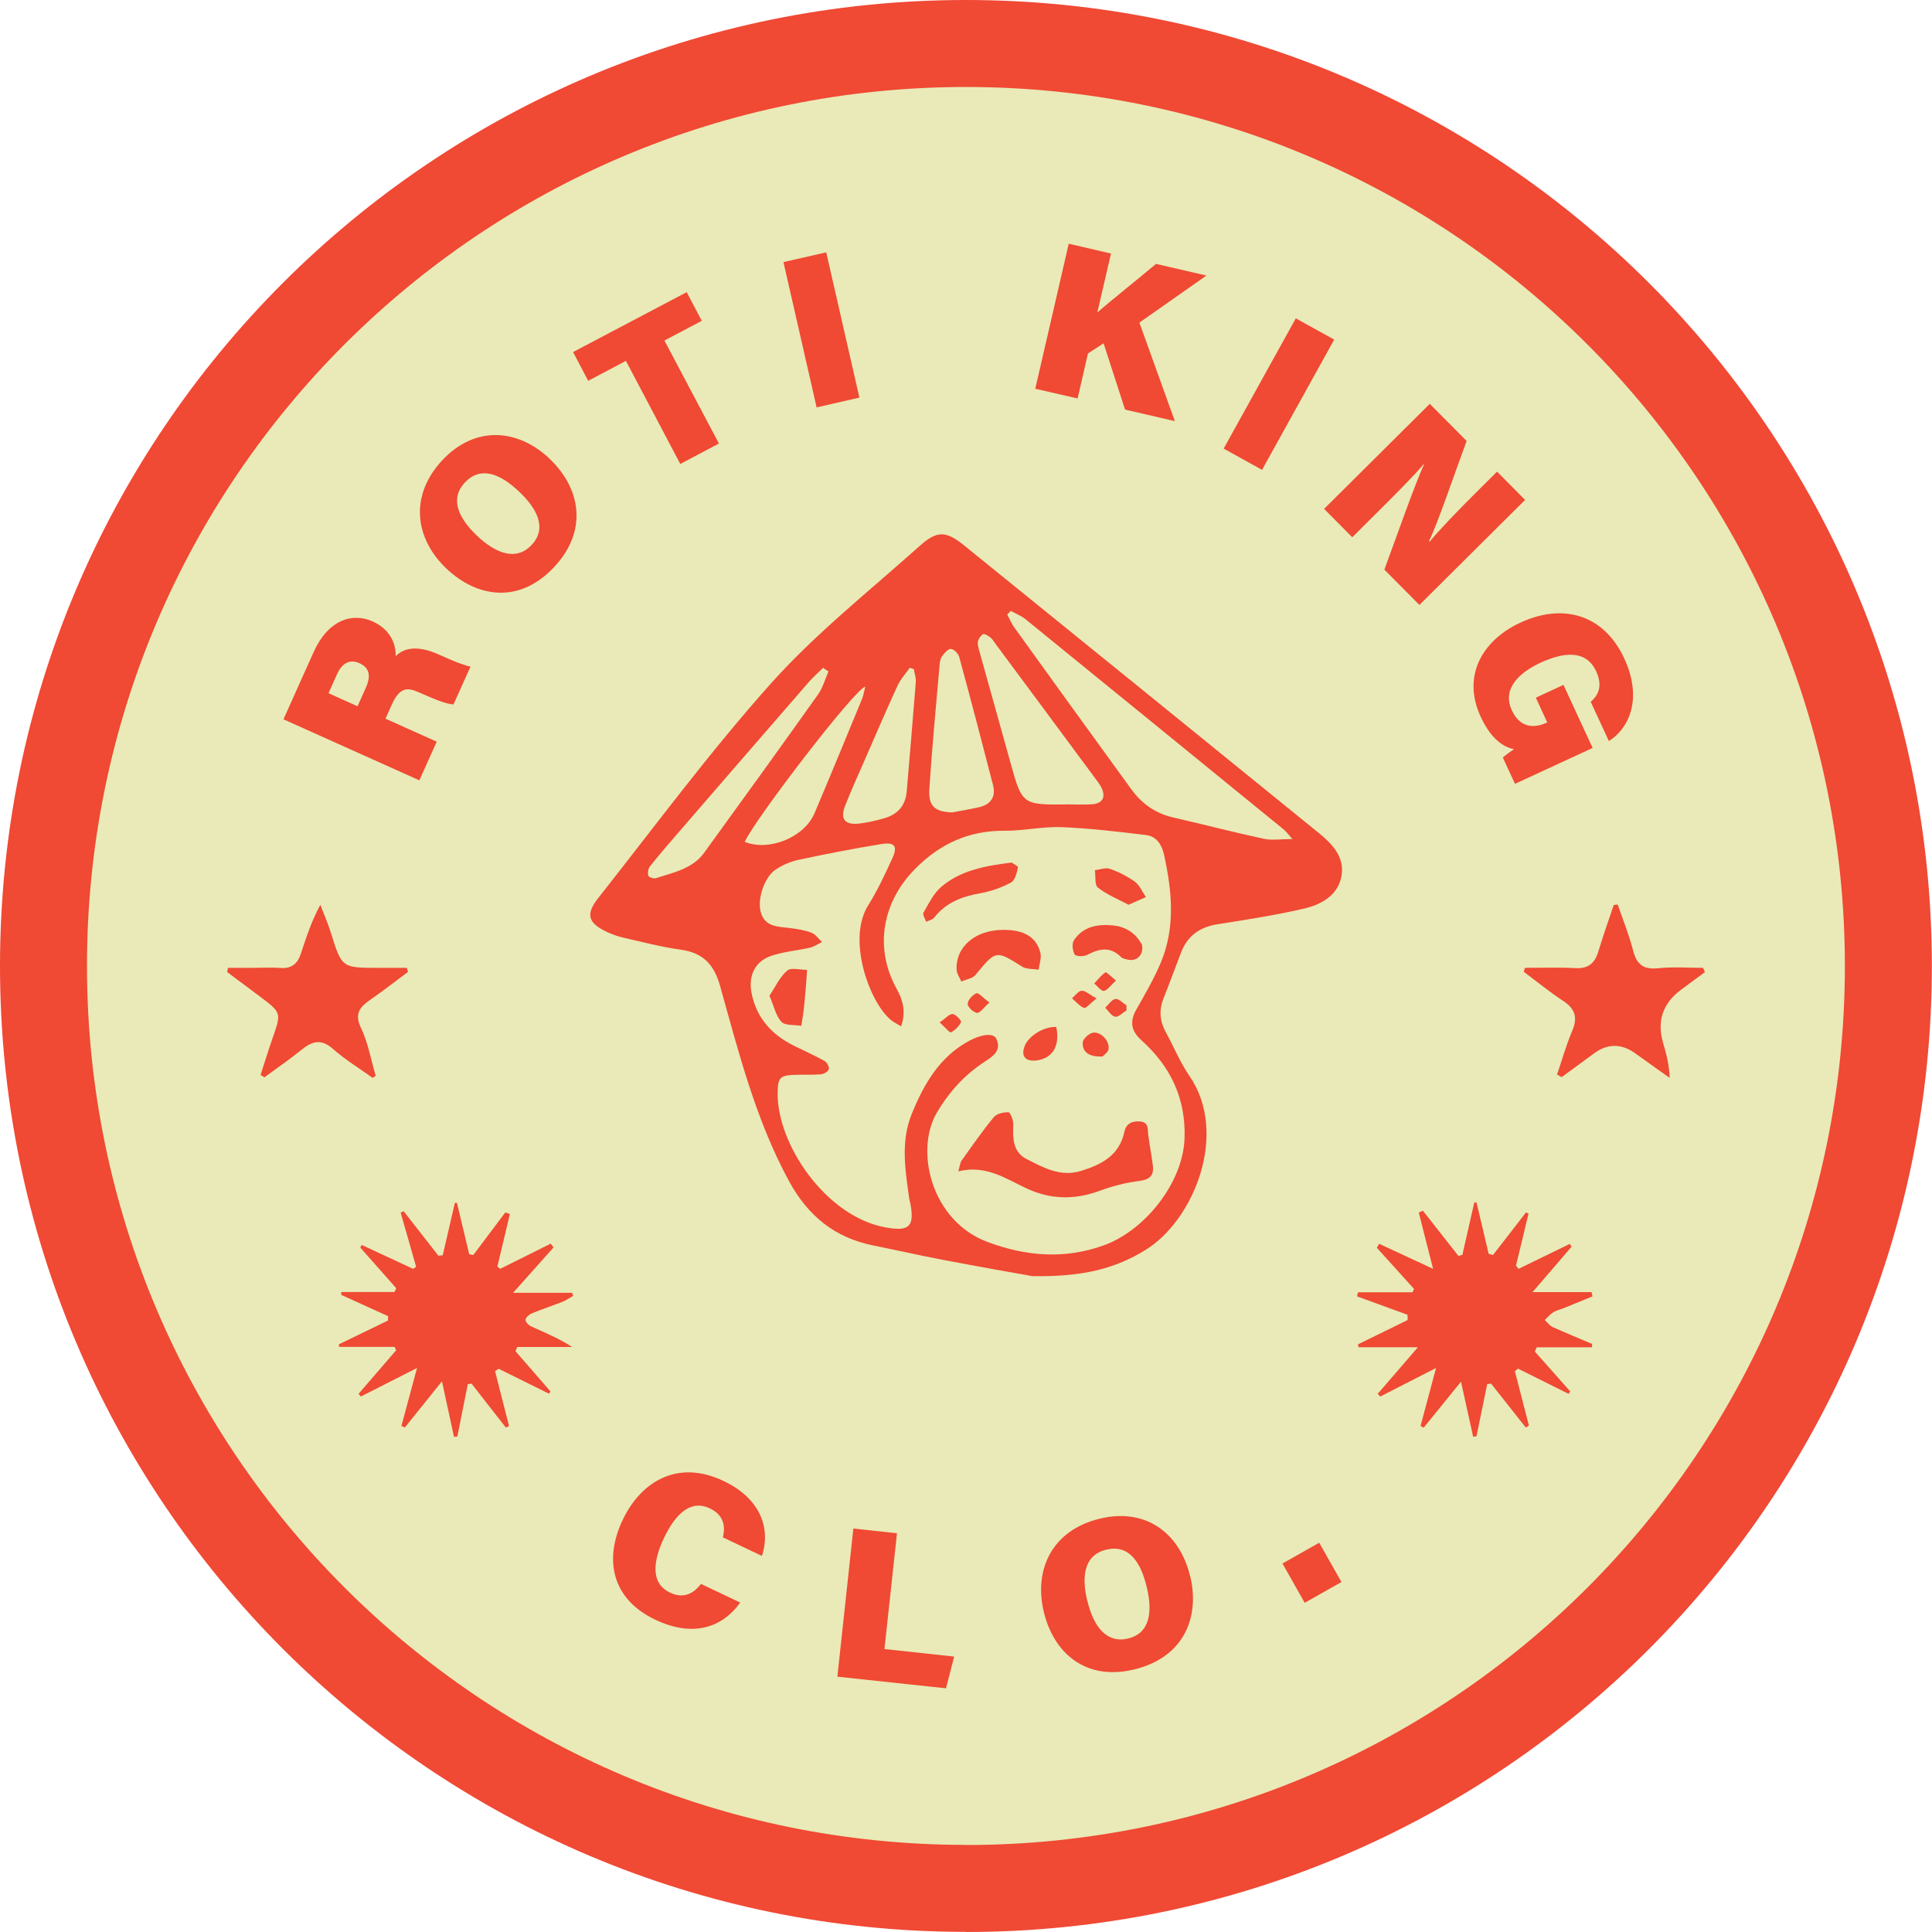 <svg viewBox="0 0 151.03 151.03" xmlns="http://www.w3.org/2000/svg" id="Layer_2">
  <defs>
    <style>
      .cls-1 {
        fill: #e9eab7;
      }

      .cls-2 {
        fill: #f04934;
      }
    </style>
  </defs>
  <g data-sanitized-data-name="Layer_1" data-name="Layer_1" id="Layer_1-2">
    <g>
      <g id="Circle">
        <path d="M75.51,151.03c41.71,0,75.51-33.81,75.51-75.51S117.22,0,75.51,0,0,33.81,0,75.51s33.81,75.51,75.51,75.51" class="cls-2"></path>
        <path d="M75.51,144.23c37.95,0,68.71-30.76,68.71-68.71S113.46,6.8,75.51,6.8,6.8,37.57,6.8,75.51s30.76,68.71,68.71,68.71" class="cls-1"></path>
      </g>
      <g id="Logo">
        <g>
          <path d="M118.43,107.22c.36,1.41.73,2.81,1.09,4.22-.08.05-.16.11-.24.16-.91-1.15-1.81-2.3-2.72-3.44-.1.01-.2.03-.3.04-.28,1.36-.56,2.72-.84,4.08-.09.01-.17.02-.26.03-.3-1.36-.6-2.73-.95-4.3-1.05,1.3-1.99,2.45-2.92,3.6-.08-.05-.16-.09-.24-.14.38-1.42.76-2.85,1.21-4.53-1.64.84-3,1.53-4.36,2.23-.07-.07-.13-.14-.2-.21.98-1.13,1.95-2.26,3.14-3.64h-4.64c-.01-.08-.03-.15-.04-.23,1.29-.63,2.58-1.26,3.88-1.9,0-.14,0-.27-.01-.41l-3.95-1.44c.03-.11.05-.21.08-.32h4.26c.04-.09.08-.18.12-.26-.97-1.07-1.94-2.15-2.91-3.22.06-.1.12-.21.18-.31,1.38.64,2.76,1.28,4.22,1.96-.4-1.56-.76-2.98-1.12-4.4.11-.05.21-.1.32-.15l2.78,3.54c.11-.03.21-.06.31-.09.31-1.36.62-2.72.93-4.09.06,0,.11,0,.17-.01.32,1.34.64,2.68.95,4.02.11.03.23.07.34.1.86-1.11,1.72-2.22,2.58-3.33.07.03.14.06.2.09-.33,1.35-.66,2.71-.98,4.06.07.09.13.18.2.26,1.33-.65,2.67-1.3,4-1.95.05.07.1.14.15.21-.95,1.11-1.9,2.22-3.06,3.56h4.62c.02.11.04.22.07.33-.75.31-1.5.61-2.25.92-.27.11-.57.17-.81.32-.25.16-.45.4-.67.61.21.19.38.44.62.55,1.02.46,2.05.88,3.08,1.32,0,.09-.01.17-.02.26h-4.31c-.05.11-.1.22-.15.33.92,1.04,1.85,2.08,2.77,3.12-.04.06-.09.13-.13.19-1.32-.66-2.63-1.31-3.95-1.97-.09.08-.19.15-.28.23" class="cls-2"></path>
          <path d="M36.57,108.2c-.27,1.37-.54,2.73-.82,4.1l-.26.02c-.29-1.36-.59-2.72-.94-4.34-1.05,1.31-1.98,2.46-2.9,3.61-.09-.04-.18-.08-.27-.12.38-1.41.76-2.83,1.22-4.53-1.64.83-3.02,1.53-4.39,2.23-.06-.07-.12-.14-.18-.21.98-1.14,1.96-2.28,2.94-3.41-.04-.09-.08-.18-.13-.26h-4.33c0-.07-.01-.13-.02-.2,1.28-.62,2.56-1.24,3.84-1.86,0-.11,0-.23.01-.34-1.22-.56-2.45-1.11-3.67-1.67,0-.07.02-.15.02-.22h4.14c.05-.1.1-.2.15-.29-.94-1.06-1.88-2.13-2.82-3.19.04-.07.08-.13.12-.2,1.34.62,2.67,1.24,4.01,1.87.08-.05.16-.1.24-.16-.4-1.41-.8-2.82-1.21-4.23.08-.04.15-.08.23-.12.91,1.16,1.81,2.32,2.72,3.48.11-.01.23-.02.34-.03.32-1.37.63-2.73.95-4.1.05,0,.11,0,.16,0,.32,1.34.64,2.68.96,4.02.11.02.21.04.32.06.83-1.11,1.67-2.22,2.5-3.33.12.04.24.08.36.12-.33,1.37-.65,2.74-.98,4.11.07.06.15.12.22.18,1.32-.66,2.64-1.31,3.95-1.97.07.1.14.2.22.3-.98,1.1-1.97,2.2-3.16,3.54h4.61c.03.08.06.16.09.24-.27.15-.52.33-.8.45-.81.32-1.64.59-2.44.92-.21.09-.48.33-.49.51,0,.17.26.43.47.52,1.05.48,2.12.91,3.18,1.6h-4.29c-.05.11-.1.22-.14.33.91,1.05,1.82,2.1,2.73,3.14-.04.06-.07.12-.11.18-1.31-.65-2.63-1.3-3.94-1.95-.09.06-.19.13-.28.19.36,1.43.73,2.86,1.09,4.28-.08.04-.16.09-.24.13-.9-1.15-1.8-2.29-2.69-3.44-.11.02-.23.03-.34.05" class="cls-2"></path>
          <path d="M121.72,84c.39-1.14.71-2.3,1.18-3.4.45-1.05.24-1.74-.71-2.36-1.06-.7-2.05-1.51-3.07-2.27.03-.1.06-.2.08-.31,1.31,0,2.62-.05,3.93.02,1,.06,1.53-.35,1.81-1.28.37-1.23.8-2.43,1.21-3.65.1-.01.21-.03.31-.04.41,1.19.89,2.37,1.2,3.58.28,1.09.79,1.52,1.95,1.4,1.16-.12,2.35-.03,3.52-.03.05.11.1.22.15.33-.6.44-1.2.89-1.8,1.33q-2.23,1.61-1.47,4.21c.25.85.48,1.7.51,2.73-.88-.63-1.77-1.25-2.65-1.89q-1.67-1.22-3.29,0c-.83.62-1.67,1.22-2.5,1.83-.12-.07-.24-.13-.37-.2" class="cls-2"></path>
          <path d="M31.89,75.98c-.96.71-1.9,1.45-2.88,2.13-.83.57-1.35,1.09-.79,2.25.56,1.17.78,2.49,1.15,3.74-.08.05-.16.11-.24.16-1.04-.75-2.15-1.42-3.1-2.26-.92-.81-1.61-.62-2.45.06-.94.76-1.94,1.44-2.91,2.16-.1-.06-.2-.13-.3-.19.31-.96.61-1.93.94-2.88.69-1.98.7-1.97-.99-3.25-.85-.64-1.71-1.28-2.56-1.91.02-.11.04-.22.06-.33h1.94c.72,0,1.44-.05,2.16.01.88.07,1.35-.35,1.6-1.12.41-1.25.82-2.51,1.52-3.82.28.72.59,1.43.82,2.17.86,2.75.85,2.76,3.73,2.76h2.21c.03.11.07.21.1.32" class="cls-2"></path>
        </g>
        <g>
          <path d="M58.21,65.81c1.91.77,4.66-.35,5.46-2.23,1.26-2.96,2.48-5.95,3.71-8.92.12-.28.16-.59.26-.99-.93.33-8.58,10.31-9.43,12.15M71.44,52.31c-.11-.04-.22-.07-.32-.11-.33.47-.73.9-.96,1.41-.9,1.96-1.75,3.93-2.61,5.91-.5,1.14-1.01,2.27-1.47,3.43-.43,1.07-.05,1.56,1.09,1.43.63-.07,1.26-.22,1.87-.39,1.08-.29,1.74-.95,1.84-2.12.24-2.85.49-5.69.71-8.54.03-.33-.1-.67-.15-1.01M64.77,52.49c-.14-.09-.29-.19-.43-.28-.36.36-.75.7-1.09,1.08-3.44,3.96-6.88,7.93-10.31,11.9-.73.84-1.45,1.68-2.14,2.55-.14.18-.18.51-.12.72.04.12.43.25.6.19,1.36-.45,2.84-.72,3.76-1.98,2.98-4.11,5.96-8.23,8.9-12.37.38-.53.56-1.21.83-1.82M74.47,63.5c.69-.13,1.39-.24,2.07-.4.92-.21,1.32-.82,1.09-1.72-.86-3.35-1.74-6.7-2.65-10.04-.07-.26-.43-.61-.65-.61-.24,0-.53.34-.7.59-.14.21-.17.51-.19.78-.28,3.18-.58,6.37-.79,9.56-.09,1.37.43,1.81,1.82,1.85M83.28,62.88c.71,0,1.42.04,2.12-.01.79-.07,1.05-.55.72-1.26-.12-.27-.32-.51-.5-.76-2.6-3.52-5.21-7.03-7.82-10.55-.12-.16-.22-.35-.38-.47-.17-.13-.48-.32-.58-.25-.19.12-.38.4-.4.63-.02.32.12.66.2.98.78,2.82,1.58,5.64,2.36,8.46.89,3.22.93,3.26,4.26,3.24M79.02,47.75c-.09.1-.18.19-.28.29.18.34.33.7.55,1.01,3.05,4.23,6.1,8.46,9.17,12.68.82,1.12,1.9,1.87,3.28,2.18,2.36.54,4.69,1.15,7.05,1.66.64.14,1.35.02,2.24.02-.33-.37-.48-.58-.67-.74-6.73-5.49-13.46-10.97-20.2-16.45-.34-.27-.76-.43-1.15-.65M70.44,80.23c-.31-.19-.57-.31-.8-.5-1.68-1.39-3.44-6.29-1.78-8.94.73-1.17,1.32-2.43,1.89-3.68.44-.95.21-1.29-.83-1.13-2.18.35-4.36.78-6.52,1.24-.61.13-1.22.4-1.74.74-.9.58-1.48,2.31-1.19,3.35.33,1.17,1.36,1.12,2.29,1.24.56.07,1.14.16,1.67.36.32.12.56.48.83.73-.31.15-.61.36-.93.44-1.01.23-2.07.31-3.04.64-1.29.44-1.8,1.57-1.54,2.9.39,1.98,1.6,3.29,3.36,4.15.78.39,1.58.74,2.35,1.17.19.1.38.46.33.64-.05.18-.38.38-.6.4-.67.06-1.35.02-2.02.04-1.23.04-1.36.23-1.38,1.43-.05,3.97,3.75,9.65,8.44,10.5,1.78.32,2.27-.01,1.95-1.79-.02-.13-.07-.26-.09-.39-.32-2.24-.7-4.52.18-6.68.94-2.31,2.16-4.48,4.52-5.74.86-.46,1.86-.66,2.1-.14.42.91-.26,1.36-.89,1.77-1.58,1.03-2.79,2.35-3.76,3.99-1.74,2.95-.47,8.48,3.99,10.13,2.91,1.08,5.94,1.38,9.06.25,3.23-1.17,6.19-4.9,6.31-8.36.11-3.13-1.1-5.63-3.37-7.67-.8-.72-.94-1.45-.4-2.4.68-1.19,1.37-2.39,1.91-3.66,1.16-2.76.88-5.6.26-8.43-.17-.78-.58-1.45-1.4-1.55-2.2-.27-4.4-.53-6.61-.62-1.47-.06-2.95.29-4.43.28-2.79-.02-5.05.99-7.02,2.98-2.59,2.62-3.21,6.2-1.44,9.39.49.88.73,1.79.35,2.9M80.76,99.77c-1.51-.27-4.25-.75-6.98-1.27-1.85-.35-3.68-.77-5.52-1.14-3.01-.6-5.11-2.33-6.57-5.01-2.62-4.81-3.94-10.07-5.4-15.28-.47-1.67-1.33-2.59-3.07-2.83-1.53-.21-3.03-.61-4.53-.95-.42-.1-.84-.25-1.23-.43-1.47-.69-1.72-1.36-.7-2.65,4.46-5.65,8.75-11.47,13.55-16.83,3.49-3.89,7.65-7.18,11.57-10.69,1.39-1.25,2.08-1.2,3.54-.01,9.24,7.48,18.47,14.96,27.7,22.46,1.04.85,2,1.86,1.75,3.32-.26,1.51-1.54,2.23-2.86,2.55-2.25.53-4.54.88-6.83,1.24-1.4.22-2.36.91-2.86,2.23-.46,1.19-.9,2.4-1.37,3.58-.36.91-.29,1.76.18,2.62.63,1.15,1.13,2.39,1.87,3.46,3.05,4.46.35,11.25-3.48,13.59-2.31,1.41-4.79,2.09-8.74,2.03" class="cls-2"></path>
          <path d="M74.91,91.57c.14-.47.15-.69.26-.84.82-1.15,1.62-2.31,2.52-3.4.22-.27.75-.39,1.14-.38.14,0,.38.59.38.91-.03,1.08-.07,2.17,1.03,2.74,1.33.68,2.66,1.43,4.28.93,1.62-.5,2.99-1.22,3.38-3.07.14-.63.6-.84,1.22-.79.71.06.58.6.64,1.05.11.8.26,1.59.36,2.38.1.79-.23,1.11-1.06,1.22-1.05.13-2.1.4-3.1.77-1.93.71-3.81.69-5.67-.17-1.66-.77-3.21-1.89-5.39-1.35" class="cls-2"></path>
          <path d="M78.45,72.69c1.6,0,2.56.55,2.88,1.79.1.4-.08.88-.14,1.32-.43-.07-.94-.02-1.28-.23-2.07-1.3-2.04-1.31-3.66.65-.23.28-.73.34-1.1.51-.13-.31-.36-.62-.37-.94-.07-1.81,1.49-3.1,3.67-3.1" class="cls-2"></path>
          <path d="M79.07,67.42c.12.09.53.29.51.39-.1.42-.23,1.01-.55,1.18-.72.39-1.54.68-2.35.83-1.44.25-2.71.71-3.65,1.91-.13.17-.42.22-.63.33-.08-.24-.29-.56-.21-.71.41-.71.79-1.51,1.39-2.02,1.51-1.29,3.4-1.64,5.49-1.9" class="cls-2"></path>
          <path d="M89.3,74.04c.03.69-.49,1.12-1.11.98-.19-.04-.43-.08-.56-.21-.85-.85-1.71-.65-2.65-.16-.26.14-.87.12-.97-.04-.17-.29-.23-.84-.06-1.1.7-1.07,1.82-1.28,3.02-1.17,1,.09,1.77.57,2.27,1.46.05.08.05.19.06.25" class="cls-2"></path>
          <path d="M60.15,77.84c.46-.69.8-1.46,1.38-1.96.31-.27,1.03-.06,1.56-.06-.03.47-.06.94-.1,1.41-.05.57-.1,1.13-.16,1.7-.05.42-.12.84-.19,1.26-.53-.09-1.25,0-1.55-.31-.44-.46-.58-1.21-.94-2.04" class="cls-2"></path>
          <path d="M88.21,70.72c-.81-.43-1.68-.78-2.38-1.33-.27-.21-.17-.9-.24-1.36.39-.05.84-.23,1.17-.11.69.24,1.37.58,1.96,1.01.38.28.58.79.86,1.2-.4.18-.79.35-1.37.6" class="cls-2"></path>
          <path d="M82.57,80.28c.32,1.48-.3,2.48-1.57,2.62-.86.09-1.21-.35-.89-1.15.32-.79,1.5-1.51,2.46-1.47" class="cls-2"></path>
          <path d="M86.19,82.59c-1.08.04-1.58-.35-1.55-1.09,0-.27.48-.71.79-.77.62-.11,1.33.65,1.23,1.28-.04.27-.4.49-.46.57" class="cls-2"></path>
          <path d="M88.06,78.99c-.3.18-.62.53-.88.49-.29-.04-.52-.45-.78-.7.26-.25.5-.64.8-.69.25-.04.57.32.86.5,0,.13,0,.27,0,.4" class="cls-2"></path>
          <path d="M77.34,78.38c-.46.4-.75.84-.97.8-.29-.05-.73-.46-.72-.71.01-.3.37-.7.68-.82.17-.06.53.36,1.01.72" class="cls-2"></path>
          <path d="M73.46,79.92c.49-.33.77-.68,1.02-.65.25.03.7.53.65.63-.16.33-.47.63-.79.8-.1.05-.44-.38-.89-.78" class="cls-2"></path>
          <path d="M85.72,78.05c-.51.4-.83.8-.98.74-.36-.14-.63-.49-.94-.75.25-.21.49-.57.76-.59.28-.02.58.28,1.16.6" class="cls-2"></path>
          <path d="M87.24,76.65c-.41.37-.65.75-.94.81-.21.04-.5-.37-.76-.58.29-.3.54-.65.88-.87.07-.05.43.33.82.64" class="cls-2"></path>
        </g>
        <g>
          <path d="M27.95,55.21l.65-1.45c.46-1.03.2-1.6-.51-1.92-.71-.32-1.33-.06-1.76.9l-.65,1.45,2.27,1.02ZM30.13,56.18l4.01,1.8-1.36,3.02-10.62-4.77,2.36-5.26c1.13-2.51,3.01-3.11,4.61-2.39,1.46.66,1.83,1.86,1.8,2.72.53-.56,1.56-.95,3.36-.14l.45.2c.66.3,1.53.65,2.04.75l-1.33,2.96c-.54-.04-1.33-.34-2.41-.82l-.28-.12c-.93-.42-1.52-.41-2.14.97l-.49,1.09Z" class="cls-2"></path>
          <path d="M37.27,41.86c1.54,1.47,3.11,1.98,4.27.76,1.23-1.28.5-2.8-.93-4.16-1.54-1.47-3.04-2.03-4.26-.75-1.14,1.2-.64,2.66.92,4.15M43,35.9c2.38,2.28,3.01,5.61.26,8.49-2.71,2.84-5.99,2.32-8.38.04-2.42-2.31-2.94-5.68-.25-8.51,2.53-2.65,5.85-2.43,8.37-.03" class="cls-2"></path>
          <polygon points="48.93 28.21 45.98 29.77 44.8 27.52 53.68 22.84 54.86 25.08 51.94 26.62 56.2 34.67 53.18 36.27 48.93 28.21" class="cls-2"></polygon>
          <rect transform="translate(-4.13 14.94) rotate(-12.86)" height="11.65" width="3.43" y="19.96" x="62.5" class="cls-2"></rect>
          <path d="M83.54,19.05l3.31.77-1.07,4.61c.98-.87,3.12-2.56,4.59-3.8l3.94.91-5.24,3.68,2.77,7.7-3.89-.9-1.68-5.18-1.22.79-.81,3.52-3.31-.76,2.62-11.35Z" class="cls-2"></path>
          <rect transform="translate(24.58 103.34) rotate(-61.02)" height="3.43" width="11.64" y="29.1" x="94.16" class="cls-2"></rect>
          <path d="M103.51,39.78l8.26-8.21,2.88,2.9c-1,2.71-2.27,6.47-2.94,7.83l.05.05c.77-.95,2.2-2.42,3.51-3.73l1.76-1.75,2.19,2.21-8.26,8.21-2.74-2.76c.81-2.18,2.41-6.76,3.11-8.24l-.02-.02c-.71.85-2.29,2.44-3.74,3.88l-1.86,1.85-2.2-2.22Z" class="cls-2"></path>
          <path d="M118.44,61.29l-.96-2.07c.25-.23.64-.5.88-.65-1.08-.23-1.93-1.08-2.61-2.54-1.5-3.24.18-6.01,3.11-7.36,3.25-1.51,6.49-.71,8.12,2.82,1.47,3.19.32,5.49-1.21,6.44l-1.42-3.07c.48-.41,1.01-1.12.43-2.38-.82-1.76-2.63-1.46-4.34-.68-1.66.77-3.05,2.03-2.25,3.74.72,1.55,1.99,1.29,2.68.97l.08-.04-.89-1.93,2.16-1,2.28,4.93-6.06,2.8Z" class="cls-2"></path>
        </g>
        <g>
          <path d="M57.86,125.28c-1.44,2.01-3.74,2.71-6.63,1.34-3.45-1.64-4.01-4.75-2.55-7.81,1.42-2.98,4.28-4.76,7.9-3.03,3.08,1.47,3.63,3.94,2.98,5.85l-3.05-1.45c.2-.82.11-1.73-1.03-2.27-1.5-.71-2.69.46-3.57,2.31-.79,1.66-1.15,3.51.47,4.28,1.24.59,2-.15,2.42-.68l3.07,1.46Z" class="cls-2"></path>
          <polygon points="66.71 119.49 70.12 119.86 69.14 128.91 74.59 129.5 73.95 131.98 65.46 131.07 66.71 119.49" class="cls-2"></polygon>
          <path d="M85,125.13c.49,2.07,1.53,3.35,3.17,2.96,1.73-.41,1.94-2.07,1.48-4-.49-2.07-1.44-3.36-3.17-2.95-1.61.38-1.99,1.88-1.49,3.98M93.05,123.25c.76,3.21-.53,6.34-4.41,7.26-3.81.91-6.29-1.32-7.05-4.53-.77-3.26.62-6.37,4.42-7.27,3.57-.85,6.23,1.14,7.03,4.53" class="cls-2"></path>
          <rect transform="translate(-47.24 66.41) rotate(-29.49)" height="3.53" width="3.3" y="121.19" x="100.91" class="cls-2"></rect>
        </g>
      </g>
    </g>
  </g>
</svg>